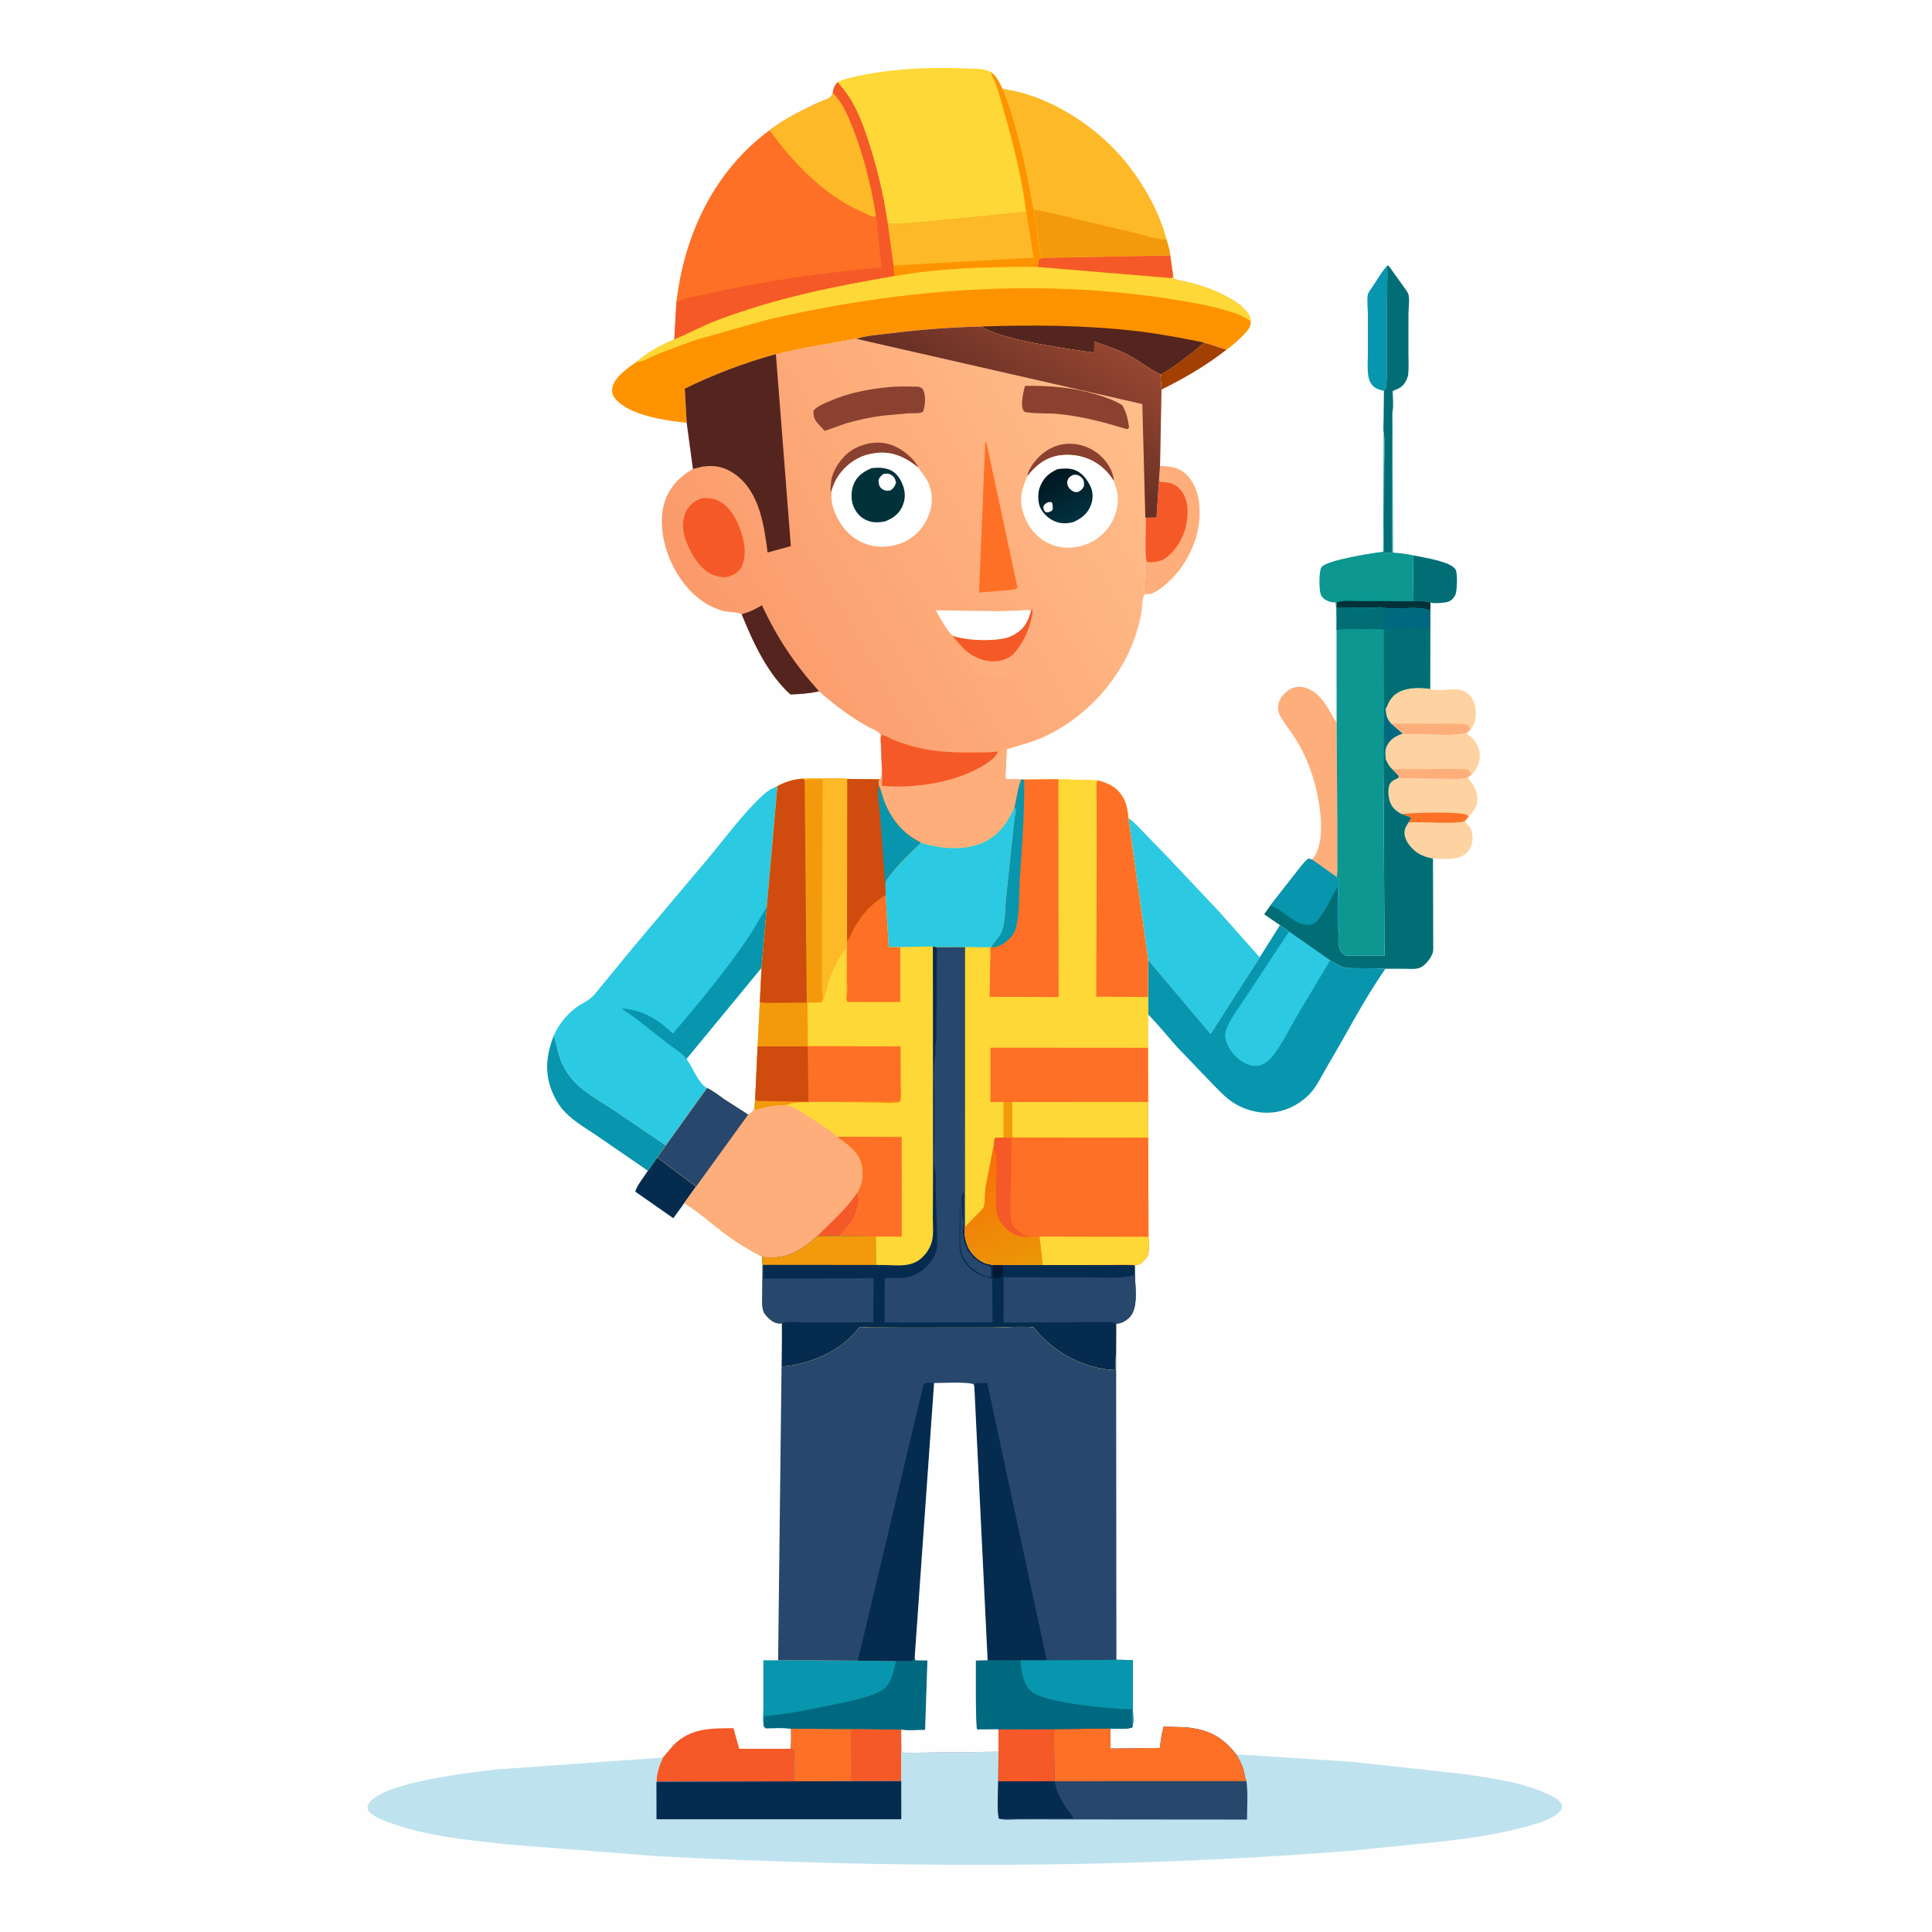 <svg version="1.1" xmlns="http://www.w3.org/2000/svg" style="display: block;" viewBox="0 0 2048 2048" width="1024" height="1024">
<defs>
	<linearGradient id="Gradient1" gradientUnits="userSpaceOnUse" x1="768.352" y1="691.964" x2="1211.96" y2="435.115">
		<stop class="stop0" offset="0" stop-opacity="1" stop-color="rgb(251,154,107)"/>
		<stop class="stop1" offset="1" stop-opacity="1" stop-color="rgb(255,190,138)"/>
	</linearGradient>
	<linearGradient id="Gradient2" gradientUnits="userSpaceOnUse" x1="1115.88" y1="501.099" x2="1140.8" y2="549.141">
		<stop class="stop0" offset="0" stop-opacity="1" stop-color="rgb(0,23,31)"/>
		<stop class="stop1" offset="1" stop-opacity="1" stop-color="rgb(1,48,63)"/>
	</linearGradient>
	<linearGradient id="Gradient3" gradientUnits="userSpaceOnUse" x1="1066.59" y1="457.228" x2="1141.89" y2="341.788">
		<stop class="stop0" offset="0" stop-opacity="1" stop-color="rgb(100,46,36)"/>
		<stop class="stop1" offset="1" stop-opacity="1" stop-color="rgb(150,70,49)"/>
	</linearGradient>
	<linearGradient id="Gradient4" gradientUnits="userSpaceOnUse" x1="1033.34" y1="1230.27" x2="1074.63" y2="1347.63">
		<stop class="stop0" offset="0" stop-opacity="1" stop-color="rgb(249,112,7)"/>
		<stop class="stop1" offset="1" stop-opacity="1" stop-color="rgb(234,151,7)"/>
	</linearGradient>
</defs>
<path transform="translate(0,0)" fill="rgb(254,254,254)" d="M -0 -0 L 2048 0 L 2048 2048 L -0 2048 L -0 -0 z"/>
<path transform="translate(0,0)" fill="rgb(163,63,1)" d="M 1276.35 363.057 L 1300.21 370.594 C 1278.54 387.613 1255.82 400.736 1231.21 412.975 L 1230.02 397.004 C 1237.36 393.709 1244.05 388.523 1250.51 383.778 C 1259.38 377.264 1268.32 370.607 1276.35 363.057 z"/>
<path transform="translate(0,0)" fill="rgb(1,110,117)" d="M 1498.24 588.728 C 1508.2 590.94 1538.54 595.068 1543.1 604 C 1545.17 608.044 1544.66 626.19 1542.82 630.334 C 1541.24 633.903 1538.15 637.077 1534.32 638.158 C 1531.37 638.99 1518.86 639.976 1516.32 638.744 C 1511.76 636.791 1502.86 637.552 1497.66 637.297 L 1498.24 588.728 z"/>
<path transform="translate(0,0)" fill="rgb(5,44,79)" d="M 696.785 1226.97 L 737.902 1257.81 L 725.308 1275.38 L 713.743 1291.35 L 673.54 1263.28 C 674.142 1258.05 683.708 1245.93 686.773 1241.06 L 696.785 1226.97 z"/>
<path transform="translate(0,0)" fill="rgb(8,150,174)" d="M 1470 282.024 C 1471.04 288.624 1470.51 295.665 1470.46 302.347 L 1470.32 333.726 L 1470.07 382.316 C 1470.01 392.322 1470.54 402.626 1468.78 412.5 L 1467.04 414.326 C 1463.88 413.538 1460.22 412.7 1457.5 410.835 C 1452.71 407.553 1450.78 402.062 1450.18 396.54 C 1449.42 389.488 1449.98 381.778 1449.98 374.641 L 1450.03 333.95 C 1450.05 327.459 1448.75 318.25 1449.97 312.111 C 1450.38 310.054 1453.48 306.172 1454.72 304.233 C 1459.57 296.708 1464.29 288.931 1470 282.024 z"/>
<path transform="translate(0,0)" fill="rgb(254,211,161)" d="M 1553.04 870.126 L 1553.55 871.189 C 1554.36 872.675 1555.16 873.532 1556.26 874.775 C 1560.02 879.06 1561.26 884.374 1560.88 890.015 C 1560.46 896.206 1558.22 901.099 1553.52 905.142 C 1544.88 912.558 1529.69 910.175 1519.01 910.144 C 1514.26 909.114 1509.35 907.92 1505.08 905.533 C 1498.34 901.767 1491.09 894.233 1489.29 886.5 C 1487.9 880.5 1489.83 876.807 1493.01 871.924 C 1505.3 870.485 1546.17 874.492 1553.04 870.126 z"/>
<path transform="translate(0,0)" fill="rgb(254,211,161)" d="M 1482.14 824.834 L 1533 825.64 C 1540.17 825.567 1549.23 826.326 1556.01 824.106 L 1556.53 825.083 C 1557.35 826.465 1558.19 827.381 1559.21 828.586 C 1563.99 834.211 1566.97 843.129 1565.91 850.5 C 1565.66 852.185 1564.99 853.661 1564.31 855.198 L 1563.86 856.245 C 1562.29 859.793 1560.01 862.915 1556.97 865.337 L 1553.04 870.126 C 1546.17 874.492 1505.3 870.485 1493.01 871.924 C 1494.22 870.109 1495.35 868.681 1495.75 866.5 L 1485.94 862.955 C 1481.15 860.503 1477.32 857.732 1474.72 852.878 C 1471.84 847.487 1470.78 838.287 1472.75 832.444 C 1474.2 828.158 1478.35 826.472 1482.14 824.834 z"/>
<path transform="translate(0,0)" fill="rgb(254,112,37)" d="M 1485.94 862.955 C 1495.43 861.397 1550.28 859.97 1555.51 864.114 L 1556.97 865.337 L 1553.04 870.126 C 1546.17 874.492 1505.3 870.485 1493.01 871.924 C 1494.22 870.109 1495.35 868.681 1495.75 866.5 L 1485.94 862.955 z"/>
<path transform="translate(0,0)" fill="rgb(254,211,161)" d="M 1515.98 730.197 L 1517.1 730.613 C 1531.7 734.599 1548.99 723.871 1559.82 739.5 C 1564.64 746.448 1565.52 756.444 1563.46 764.5 C 1562.48 768.312 1561.02 770.868 1558.44 773.806 L 1554.17 777.257 C 1539.62 780.372 1522.83 778.63 1507.96 778.415 C 1501.27 778.319 1493.21 779.032 1486.72 777.733 L 1474.49 767.081 C 1469.79 761.344 1469.06 758.002 1468.8 750.78 L 1469.41 750.633 C 1471.57 745.066 1474.14 739.744 1478.98 736.004 C 1488.69 728.501 1504.34 728.396 1515.98 730.197 z"/>
<path transform="translate(0,0)" fill="rgb(254,174,123)" d="M 1474.49 767.081 L 1525.59 767.144 C 1535.3 767.177 1546.18 766.549 1555.73 768.283 C 1557.29 769.961 1557.71 771.674 1558.44 773.806 L 1554.17 777.257 C 1539.62 780.372 1522.83 778.63 1507.96 778.415 C 1501.27 778.319 1493.21 779.032 1486.72 777.733 L 1474.49 767.081 z"/>
<path transform="translate(0,0)" fill="rgb(1,110,117)" d="M 1470 282.024 L 1471.85 281.549 L 1486.96 302.493 C 1488.63 304.951 1492.16 309.282 1493 312.087 C 1494.43 316.818 1493.03 327.492 1493.03 332.74 L 1493.01 375.01 C 1492.99 381.929 1493.51 389.41 1492.8 396.269 C 1492.25 401.643 1489 407.594 1484.5 410.662 C 1482.96 411.712 1481.2 412.416 1479.5 413.156 L 1476.28 414.548 C 1476.28 420.761 1477.49 429.762 1476.18 435.644 L 1476.06 436.809 C 1474.86 450.446 1475.65 464.693 1475.66 478.417 L 1475.73 554.979 L 1475.77 577.311 C 1475.77 580.086 1476.31 583.325 1475 585.807 L 1467.5 585.832 C 1465.98 577.831 1467.15 567.827 1467.17 559.629 L 1467.31 492.135 C 1467.33 481.39 1468.41 469.491 1466.82 458.88 C 1466.07 454.644 1466.68 449.081 1466.67 444.678 L 1467.04 414.326 L 1468.78 412.5 C 1470.54 402.626 1470.01 392.322 1470.07 382.316 L 1470.32 333.726 L 1470.46 302.347 C 1470.51 295.665 1471.04 288.624 1470 282.024 z"/>
<path transform="translate(0,0)" fill="rgb(254,211,161)" d="M 1486.72 777.733 C 1493.21 779.032 1501.27 778.319 1507.96 778.415 C 1522.83 778.63 1539.62 780.372 1554.17 777.257 C 1560.86 782.192 1566.81 787.848 1568.21 796.5 C 1569.32 803.357 1567.78 811.453 1563.56 817.09 L 1559.93 821.009 L 1556.01 824.106 C 1549.23 826.326 1540.17 825.567 1533 825.64 L 1482.14 824.834 L 1482.67 822.526 L 1475.87 815.378 C 1472.51 812.239 1470.91 809.039 1469.01 804.895 C 1468.24 799.953 1467.8 794.976 1470.17 790.367 C 1473.69 783.551 1479.62 779.795 1486.72 777.733 z"/>
<path transform="translate(0,0)" fill="rgb(254,174,123)" d="M 1475.87 815.378 L 1524.56 815.153 C 1535.1 815.166 1546.02 814.584 1556.5 815.873 C 1557.91 817.513 1558.9 819.116 1559.93 821.009 L 1556.01 824.106 C 1549.23 826.326 1540.17 825.567 1533 825.64 L 1482.14 824.834 L 1482.67 822.526 L 1475.87 815.378 z"/>
<path transform="translate(0,0)" fill="rgb(8,150,174)" d="M 587.134 1097.65 L 587.479 1098.78 C 591.199 1111.18 592.19 1121.63 598.977 1133.18 C 602.823 1139.73 607.203 1145.42 612.84 1150.5 C 623.905 1160.48 638.448 1168.57 650.892 1176.81 L 705.928 1214.12 L 696.785 1226.97 L 686.773 1241.06 L 635.457 1205.75 C 623.334 1197.33 609.565 1189.77 599.216 1179.16 C 593.298 1173.1 589.031 1165.99 585.699 1158.24 C 576.854 1137.67 579.059 1117.95 587.134 1097.65 z"/>
<path transform="translate(0,0)" fill="rgb(254,174,123)" d="M 1229.66 493.953 C 1241.24 494.339 1250.13 495.082 1258.61 504.031 C 1269.93 515.977 1272.3 532.773 1271.5 548.554 C 1270.18 574.183 1256.91 600.521 1237.86 617.577 C 1232.34 622.529 1226.65 627.091 1219.66 629.711 L 1214 629.124 C 1213.61 628.583 1213.09 628.113 1212.82 627.5 C 1212.05 625.719 1213.61 615.339 1213.68 612.5 L 1214.09 548.644 L 1214.97 548.745 L 1225.95 548.575 L 1228.55 509.309 L 1229.66 493.953 z"/>
<path transform="translate(0,0)" fill="rgb(245,89,39)" d="M 1228.55 509.309 C 1230 510.549 1229.94 510.934 1231.93 511.016 C 1238.67 511.296 1245.31 512.667 1250.16 517.829 C 1258.12 526.304 1259.44 536.809 1258.6 547.923 C 1257.35 564.482 1249.66 580.459 1236.5 590.905 C 1230.95 595.313 1222.89 596.431 1216 595.762 C 1212.98 591.407 1215.09 556.548 1214.97 548.745 L 1225.95 548.575 L 1228.55 509.309 z"/>
<path transform="translate(0,0)" fill="rgb(12,151,145)" d="M 1476.18 435.644 L 1476.64 585.787 C 1483.79 586.374 1491.26 587.051 1498.24 588.728 L 1497.66 637.297 C 1502.86 637.552 1511.76 636.791 1516.32 638.744 L 1516.13 647.227 C 1506.76 642.828 1488.75 645.125 1478.23 645.091 C 1475.53 645.082 1470.87 645.656 1468.5 644.553 C 1466.26 643.511 1463.12 643.82 1460.65 643.754 C 1456.9 644.746 1451.29 644.041 1447.34 644.039 L 1416.91 644.015 C 1417.19 648.799 1417.47 653.301 1416.83 658.079 C 1415.92 651.614 1416.91 644.975 1415.69 638.5 C 1412.38 638.767 1409.37 638.007 1406.39 636.582 C 1403.29 635.1 1400.88 632.554 1399.8 629.254 C 1398.27 624.548 1398.06 605.091 1400.75 601.302 C 1406.23 593.561 1455.62 586.142 1466.19 584.855 L 1466.82 458.88 C 1468.41 469.491 1467.33 481.39 1467.31 492.135 L 1467.17 559.629 C 1467.15 567.827 1465.98 577.831 1467.5 585.832 L 1475 585.807 C 1476.31 583.325 1475.77 580.086 1475.77 577.311 L 1475.73 554.979 L 1475.66 478.417 C 1475.65 464.693 1474.86 450.446 1476.06 436.809 L 1476.18 435.644 z"/>
<path transform="translate(0,0)" fill="rgb(1,50,58)" d="M 1497.66 637.297 C 1502.86 637.552 1511.76 636.791 1516.32 638.744 L 1516.13 647.227 C 1506.76 642.828 1488.75 645.125 1478.23 645.091 C 1475.53 645.082 1470.87 645.656 1468.5 644.553 C 1466.26 643.511 1463.12 643.82 1460.65 643.754 C 1456.9 644.746 1451.29 644.041 1447.34 644.039 L 1416.91 644.015 L 1417.5 638.186 C 1425.31 636.114 1435.41 637.253 1443.5 637.214 L 1497.66 637.297 z"/>
<path transform="translate(0,0)" fill="rgb(254,174,123)" d="M 1390.93 911.23 L 1391.75 910.239 C 1401.53 897.967 1401.23 875.072 1399.36 860.027 C 1395.89 832.163 1387.74 806.021 1372.64 782.146 C 1367.48 773.979 1360.6 766.121 1356.37 757.47 C 1354.6 753.843 1354.54 749.506 1355.35 745.594 C 1356.63 739.435 1362 734.053 1367.16 730.822 C 1371.51 728.093 1377.31 727.396 1382.26 728.629 C 1400.24 733.108 1407.65 751.286 1416.38 765.339 L 1416.87 766.117 L 1417.57 874.5 L 1417.56 908.683 C 1417.55 915.626 1418 922.99 1416.97 929.847 L 1390.93 911.23 z"/>
<path transform="translate(0,0)" fill="rgb(245,89,39)" d="M 702.733 1863.09 L 713.821 1849.92 C 732.32 1831.57 753.28 1832.13 777.563 1831.93 L 783.583 1853.78 L 837.842 1853.77 L 841.471 1853.75 C 843.633 1857.88 842.833 1861.82 842.764 1866.44 C 842.656 1873.63 842.033 1881.1 842.669 1888.27 L 695.849 1888.6 C 696.017 1879.37 698.787 1871.29 702.733 1863.09 z"/>
<path transform="translate(0,0)" fill="rgb(1,110,117)" d="M 1466.56 804.119 L 1469.01 804.895 C 1470.91 809.039 1472.51 812.239 1475.87 815.378 L 1482.67 822.526 L 1482.14 824.834 C 1478.35 826.472 1474.2 828.158 1472.75 832.444 C 1470.78 838.287 1471.84 847.487 1474.72 852.878 C 1477.32 857.732 1481.15 860.503 1485.94 862.955 L 1495.75 866.5 C 1495.35 868.681 1494.22 870.109 1493.01 871.924 C 1489.83 876.807 1487.9 880.5 1489.29 886.5 C 1491.09 894.233 1498.34 901.767 1505.08 905.533 C 1509.35 907.92 1514.26 909.114 1519.01 910.144 L 1519.29 1006.5 C 1519.31 1011.99 1514.39 1018.55 1510.57 1022.21 C 1504.11 1028.42 1497.67 1027 1489.3 1026.96 L 1468.65 1026.95 C 1458.07 1026.2 1447.35 1026.63 1436.73 1026.39 C 1432 1026.28 1426.58 1026.63 1422.2 1024.67 L 1421 1024.1 L 1409.97 1018.08 L 1366.36 987.598 C 1363.45 984.973 1360.01 982.886 1356.78 980.696 L 1340.05 969.173 L 1346.59 959.974 L 1372.42 926.874 C 1376.86 921.356 1381.44 914.584 1387 910.202 L 1390.93 911.23 L 1416.97 929.847 C 1417.46 930.396 1418.16 930.815 1418.45 931.494 C 1419.29 933.469 1418.87 939.259 1418.97 941.736 C 1419.53 956.685 1419.82 972.316 1419.08 987.254 L 1418.82 990.015 L 1418.77 991.643 C 1418.7 998.17 1418.46 1006.59 1423.73 1011.27 C 1426.7 1013.92 1432.32 1013.06 1436.14 1013.06 L 1467.69 1012.93 L 1466.44 805.287 L 1466.56 804.119 z"/>
<path transform="translate(0,0)" fill="rgb(8,150,174)" d="M 1346.59 959.974 L 1372.42 926.874 C 1376.86 921.356 1381.44 914.584 1387 910.202 L 1390.93 911.23 L 1416.97 929.847 C 1417.46 930.396 1418.16 930.815 1418.45 931.494 C 1419.29 933.469 1418.87 939.259 1418.97 941.736 C 1419.53 956.685 1419.82 972.316 1419.08 987.254 L 1418.82 990.015 C 1416.72 974.147 1418.25 956.068 1418.12 939.976 C 1411.76 949.724 1407.3 960.72 1400.68 970.326 C 1398.56 973.404 1396.18 977.191 1392.72 978.875 C 1376.88 986.586 1361.02 963.894 1346.59 959.974 z"/>
<path transform="translate(0,0)" fill="rgb(44,201,226)" d="M 1196.06 867.043 C 1202.07 871.142 1207.12 877.052 1212.24 882.209 L 1238.49 909.298 L 1293.09 967.2 L 1335.33 1014.85 L 1283.29 1096.01 L 1216.99 1017.4 L 1196.06 867.043 z"/>
<path transform="translate(0,0)" fill="rgb(253,185,39)" d="M 1062.51 94.109 C 1113.32 100.989 1165.84 135.733 1196.67 175.944 C 1214.49 199.199 1229.21 225.69 1236.67 254.128 C 1238.11 259.568 1239.98 265.153 1240.47 270.769 L 1114.03 273.215 L 1103.5 272.655 C 1101.85 266.424 1101.55 259.452 1100.59 253.053 L 1095.75 222.357 C 1090.18 192.875 1084.78 164.248 1076.56 135.344 C 1072.61 121.459 1068.52 107.27 1062.51 94.109 z"/>
<path transform="translate(0,0)" fill="rgb(243,154,12)" d="M 1095.75 222.357 C 1106.47 223.556 1116.94 226.661 1127.45 229.001 L 1198.84 245.878 C 1211.1 248.911 1224.05 253.32 1236.67 254.128 C 1238.11 259.568 1239.98 265.153 1240.47 270.769 L 1114.03 273.215 L 1103.5 272.655 C 1101.85 266.424 1101.55 259.452 1100.59 253.053 L 1095.75 222.357 z"/>
<path transform="translate(0,0)" fill="rgb(8,150,174)" d="M 949.703 1760.75 C 955.618 1760.76 962.801 1761.46 968.5 1759.95 L 969.622 1756.84 L 970.541 1759.94 L 983.118 1760.18 L 980.659 1833.76 C 972.766 1833.7 962.974 1834.81 955.32 1833.5 L 955.348 1847.48 L 955.354 1888.03 L 902.247 1888.13 L 842.669 1888.27 C 842.033 1881.1 842.656 1873.63 842.764 1866.44 C 842.833 1861.82 843.633 1857.88 841.471 1853.75 L 837.842 1853.77 C 839.082 1847.18 838.412 1839.3 838.504 1832.53 C 830.092 1831.19 820.125 1832.11 811.527 1832.01 L 809.741 1830.16 C 808.099 1824.72 809.208 1816.52 809.205 1810.65 L 809.223 1759.99 L 824.839 1759.94 L 909.328 1760.37 L 949.703 1760.75 z"/>
<path transform="translate(0,0)" fill="rgb(0,105,127)" d="M 949.703 1760.75 C 955.618 1760.76 962.801 1761.46 968.5 1759.95 L 969.622 1756.84 L 970.541 1759.94 L 983.118 1760.18 L 980.659 1833.76 C 972.766 1833.7 962.974 1834.81 955.32 1833.5 L 901.98 1833.05 L 838.504 1832.53 C 830.092 1831.19 820.125 1832.11 811.527 1832.01 L 809.741 1830.16 L 810.207 1819.02 C 832.101 1817.67 852.853 1813.13 874.272 1808.78 C 889.615 1805.67 905.096 1803.02 920 1798.16 C 924.901 1796.56 930.07 1794.67 934.5 1791.98 C 945.3 1785.41 947.107 1772.04 949.703 1760.75 z"/>
<path transform="translate(0,0)" fill="rgb(254,112,37)" d="M 838.504 1832.53 L 901.98 1833.05 L 955.32 1833.5 L 955.348 1847.48 L 955.354 1888.03 L 902.247 1888.13 L 842.669 1888.27 C 842.033 1881.1 842.656 1873.63 842.764 1866.44 C 842.833 1861.82 843.633 1857.88 841.471 1853.75 L 837.842 1853.77 C 839.082 1847.18 838.412 1839.3 838.504 1832.53 z"/>
<path transform="translate(0,0)" fill="rgb(245,89,39)" d="M 901.98 1833.05 L 955.32 1833.5 L 955.348 1847.48 L 955.354 1888.03 L 902.247 1888.13 L 901.98 1833.05 z"/>
<path transform="translate(0,0)" fill="rgb(12,151,145)" d="M 1416.91 644.015 L 1447.34 644.039 C 1451.29 644.041 1456.9 644.746 1460.65 643.754 C 1463.12 643.82 1466.26 643.511 1468.5 644.553 C 1470.87 645.656 1475.53 645.082 1478.23 645.091 C 1488.75 645.125 1506.76 642.828 1516.13 647.227 L 1516.11 666.432 L 1515.98 730.197 C 1504.34 728.396 1488.69 728.501 1478.98 736.004 C 1474.14 739.744 1471.57 745.066 1469.41 750.633 L 1468.8 750.78 C 1469.06 758.002 1469.79 761.344 1474.49 767.081 L 1486.72 777.733 C 1479.62 779.795 1473.69 783.551 1470.17 790.367 C 1467.8 794.976 1468.24 799.953 1469.01 804.895 L 1466.56 804.119 L 1466.44 805.287 L 1467.69 1012.93 L 1436.14 1013.06 C 1432.32 1013.06 1426.7 1013.92 1423.73 1011.27 C 1418.46 1006.59 1418.7 998.17 1418.77 991.643 L 1418.82 990.015 L 1419.08 987.254 C 1419.82 972.316 1419.53 956.685 1418.97 941.736 C 1418.87 939.259 1419.29 933.469 1418.45 931.494 C 1418.16 930.815 1417.46 930.396 1416.97 929.847 C 1418 922.99 1417.55 915.626 1417.56 908.683 L 1417.57 874.5 L 1416.87 766.117 L 1416.79 667.836 L 1416.83 658.079 C 1417.47 653.301 1417.19 648.799 1416.91 644.015 z"/>
<path transform="translate(0,0)" fill="rgb(0,105,127)" d="M 1467.23 759.732 L 1467.96 759.433 C 1467.96 756.432 1468.28 753.732 1468.8 750.78 C 1469.06 758.002 1469.79 761.344 1474.49 767.081 L 1486.72 777.733 C 1479.62 779.795 1473.69 783.551 1470.17 790.367 C 1467.8 794.976 1468.24 799.953 1469.01 804.895 L 1466.56 804.119 C 1467.47 798.646 1466.9 792.374 1466.91 786.791 L 1467.23 759.732 z"/>
<path transform="translate(0,0)" fill="rgb(1,110,117)" d="M 1416.91 644.015 L 1447.34 644.039 C 1451.29 644.041 1456.9 644.746 1460.65 643.754 C 1463.12 643.82 1466.26 643.511 1468.5 644.553 C 1470.87 645.656 1475.53 645.082 1478.23 645.091 C 1488.75 645.125 1506.76 642.828 1516.13 647.227 L 1516.11 666.432 L 1515.98 730.197 C 1504.34 728.396 1488.69 728.501 1478.98 736.004 C 1474.14 739.744 1471.57 745.066 1469.41 750.633 L 1468.8 750.78 C 1468.28 753.732 1467.96 756.432 1467.96 759.433 L 1467.23 759.732 L 1466.87 667.459 C 1461.12 666.218 1454 666.943 1448.08 666.944 C 1437.98 666.945 1426.72 665.989 1416.79 667.836 L 1416.83 658.079 C 1417.47 653.301 1417.19 648.799 1416.91 644.015 z"/>
<path transform="translate(0,0)" fill="rgb(0,105,127)" d="M 1460.65 643.754 C 1463.12 643.82 1466.26 643.511 1468.5 644.553 C 1470.87 645.656 1475.53 645.082 1478.23 645.091 C 1488.75 645.125 1506.76 642.828 1516.13 647.227 L 1516.11 666.432 L 1467.68 667.114 C 1466.92 660.22 1468.71 651.882 1466.73 645.316 L 1460.65 643.754 z"/>
<path transform="translate(0,0)" fill="rgb(8,150,174)" d="M 1356.78 980.696 C 1360.01 982.886 1363.45 984.973 1366.36 987.598 L 1409.97 1018.08 L 1421 1024.1 L 1422.2 1024.67 C 1426.58 1026.63 1432 1026.28 1436.73 1026.39 C 1447.35 1026.63 1458.07 1026.2 1468.65 1026.95 L 1467.92 1027.98 C 1445.4 1060.26 1427.31 1096.22 1407.1 1130 C 1401.33 1139.63 1396.08 1151.65 1388.29 1159.68 C 1378.83 1169.43 1366.56 1176.35 1353.12 1178.68 C 1336.11 1181.63 1317.91 1176.76 1304.11 1166.61 C 1296.06 1160.69 1288.94 1152.57 1281.91 1145.49 L 1247.77 1109.9 C 1237.55 1098.46 1227.84 1086.23 1217.07 1075.33 L 1216.95 1056.87 L 1216.99 1017.4 L 1283.29 1096.01 L 1335.33 1014.85 L 1356.78 980.696 z"/>
<path transform="translate(0,0)" fill="rgb(44,201,226)" d="M 1366.36 987.598 L 1409.97 1018.08 L 1374.73 1077.1 C 1366.94 1090.47 1359.57 1105.79 1350.2 1118.03 C 1346.82 1122.45 1342.18 1127.23 1336.77 1128.94 C 1330.66 1130.87 1324.43 1129.67 1318.93 1126.56 L 1318 1126.02 C 1311.02 1122.08 1303.78 1114.37 1300.96 1106.83 L 1300.5 1105.54 L 1298.81 1100.17 C 1296.6 1089.26 1312.91 1068.95 1318.73 1059.77 L 1366.36 987.598 z"/>
<path transform="translate(0,0)" fill="rgb(254,216,55)" d="M 887.907 87.105 C 892.056 85.073 896.011 83.697 900.5 82.607 C 940.464 72.909 983.386 70.79 1024.35 72.533 C 1032.23 72.868 1043.53 72.285 1050.35 76.408 C 1056.73 81.113 1059.08 87.214 1062.51 94.109 C 1068.52 107.27 1072.61 121.459 1076.56 135.344 C 1084.78 164.248 1090.18 192.875 1095.75 222.357 L 1100.59 253.053 C 1101.55 259.452 1101.85 266.424 1103.5 272.655 L 1114.03 273.215 C 1110.06 273.426 1105.94 273.427 1102.02 274.13 C 1100.5 276.853 1100.48 279.99 1100.16 283.036 C 1049.14 282.791 998.375 283.9 947.947 292.785 L 947.099 281.565 L 940.986 236.727 C 937.392 212.07 932.116 188.168 925.02 164.287 C 919.179 144.632 912.629 123.804 902.098 106.093 C 898.069 99.316 892.873 93.207 887.907 87.105 z"/>
<path transform="translate(0,0)" fill="rgb(253,185,39)" d="M 1050.35 76.408 C 1056.73 81.113 1059.08 87.214 1062.51 94.109 C 1068.52 107.27 1072.61 121.459 1076.56 135.344 C 1084.78 164.248 1090.18 192.875 1095.75 222.357 L 1100.59 253.053 C 1101.55 259.452 1101.85 266.424 1103.5 272.655 L 1114.03 273.215 C 1110.06 273.426 1105.94 273.427 1102.02 274.13 C 1100.5 276.853 1100.48 279.99 1100.16 283.036 C 1049.14 282.791 998.375 283.9 947.947 292.785 L 947.099 281.565 L 940.986 236.727 C 956.506 237.645 972.503 235.256 988 234.07 L 1087.8 224.206 C 1083.32 189.466 1074.67 154.162 1065.05 120.5 C 1061.47 107.986 1058.21 93.906 1052.59 82.189 C 1051.89 80.737 1051.26 79.383 1050.78 77.84 L 1050.35 76.408 z"/>
<path transform="translate(0,0)" fill="rgb(254,147,0)" d="M 1050.35 76.408 C 1056.73 81.113 1059.08 87.214 1062.51 94.109 C 1068.52 107.27 1072.61 121.459 1076.56 135.344 C 1084.78 164.248 1090.18 192.875 1095.75 222.357 L 1100.59 253.053 C 1101.55 259.452 1101.85 266.424 1103.5 272.655 L 1114.03 273.215 C 1110.06 273.426 1105.94 273.427 1102.02 274.13 C 1100.5 276.853 1100.48 279.99 1100.16 283.036 C 1049.14 282.791 998.375 283.9 947.947 292.785 L 947.099 281.565 L 1095.76 273.131 L 1087.8 224.206 C 1083.32 189.466 1074.67 154.162 1065.05 120.5 C 1061.47 107.986 1058.21 93.906 1052.59 82.189 C 1051.89 80.737 1051.26 79.383 1050.78 77.84 L 1050.35 76.408 z"/>
<path transform="translate(0,0)" fill="rgb(254,112,37)" d="M 887.907 87.105 C 892.873 93.207 898.069 99.316 902.098 106.093 C 912.629 123.804 919.179 144.632 925.02 164.287 C 932.116 188.168 937.392 212.07 940.986 236.727 L 947.099 281.565 L 947.947 292.785 C 884.389 303.491 822.372 316.254 761.796 338.981 C 745.658 345.036 730.647 353.405 714.773 359.807 L 717.038 320.257 L 718.049 312 C 727.95 243.457 759.142 179.863 815.731 138.064 C 830.563 126.564 848.153 117.993 865 109.834 C 869.64 107.587 875.703 106.053 879.908 103.231 C 881.56 102.122 882.036 100.272 882.886 98.506 C 883.104 93.856 884.839 90.496 887.907 87.105 z"/>
<path transform="translate(0,0)" fill="rgb(253,185,39)" d="M 815.731 138.064 C 830.563 126.564 848.153 117.993 865 109.834 C 869.64 107.587 875.703 106.053 879.908 103.231 C 881.56 102.122 882.036 100.272 882.886 98.506 C 892.91 108.402 898.757 121.93 903.848 134.871 C 915.445 164.349 923.616 196.959 928.576 228.233 L 927.754 229.71 L 926.034 229.74 C 922.186 229.338 915.735 225.506 912.004 223.83 C 872.823 206.238 840.664 172.419 815.731 138.064 z"/>
<path transform="translate(0,0)" fill="rgb(245,89,39)" d="M 887.907 87.105 C 892.873 93.207 898.069 99.316 902.098 106.093 C 912.629 123.804 919.179 144.632 925.02 164.287 C 932.116 188.168 937.392 212.07 940.986 236.727 L 947.099 281.565 L 947.947 292.785 C 884.389 303.491 822.372 316.254 761.796 338.981 C 745.658 345.036 730.647 353.405 714.773 359.807 L 717.038 320.257 C 725.808 315.564 737.885 314.174 747.651 311.921 C 809.187 297.729 871.614 289.049 934.529 283.694 L 928.576 228.233 C 923.616 196.959 915.445 164.349 903.848 134.871 C 898.757 121.93 892.91 108.402 882.886 98.506 C 883.104 93.856 884.839 90.496 887.907 87.105 z"/>
<path transform="translate(0,0)" fill="rgb(44,201,226)" d="M 824.154 833.322 L 812.913 961.634 L 807.289 1026.03 L 805.486 1062.21 L 803.111 1109.06 L 800.527 1165.21 L 799.507 1175.27 C 797.692 1178.69 796.589 1179.81 793.117 1181.5 L 768.157 1165.5 C 762.128 1161.29 756.261 1156.49 749.593 1153.36 L 705.928 1214.12 L 650.892 1176.81 C 638.448 1168.57 623.905 1160.48 612.84 1150.5 C 607.203 1145.42 602.823 1139.73 598.977 1133.18 C 592.19 1121.63 591.199 1111.18 587.479 1098.78 L 587.134 1097.65 L 587.722 1096.26 C 592.652 1085.04 603.15 1072.72 613.5 1066.13 C 619.724 1062.17 625.083 1060 630.114 1054.26 L 670.796 1004.69 L 750.022 910.748 C 768.999 887.93 787.228 862.706 809.037 842.596 C 813.83 838.177 818.111 835.66 824.154 833.322 z"/>
<path transform="translate(0,0)" fill="rgb(8,150,174)" d="M 727.758 1122.55 C 723.385 1116.6 714.398 1111.18 708.485 1106.7 L 675.038 1080.46 C 669.806 1076.43 664.017 1073.22 659.078 1068.83 C 681.873 1071.01 696.963 1079.95 713.261 1095.66 C 740.437 1063.93 767.594 1031.06 791.289 996.656 C 799.134 985.267 805.357 973.084 812.913 961.634 L 807.289 1026.03 L 727.758 1122.55 z"/>
<path transform="translate(0,0)" fill="rgb(254,254,254)" d="M 807.289 1026.03 L 805.486 1062.21 L 803.111 1109.06 L 800.527 1165.21 L 799.507 1175.27 C 797.692 1178.69 796.589 1179.81 793.117 1181.5 L 768.157 1165.5 C 762.128 1161.29 756.261 1156.49 749.593 1153.36 C 740.805 1149.27 733.809 1130.68 727.758 1122.55 L 807.289 1026.03 z"/>
<path transform="translate(0,0)" fill="rgb(254,147,0)" d="M 1114.03 273.215 L 1240.47 270.769 L 1243.56 292.225 L 1244.34 295.645 C 1251.14 297.698 1258.18 298.731 1265.03 300.601 C 1278.63 304.313 1291.43 309.326 1303.76 316.231 C 1311.28 320.445 1319.87 326.683 1324.2 334.289 C 1325.27 336.161 1325.48 338.05 1325.75 340.151 C 1326.02 345.729 1324.32 348.203 1320.67 352.325 C 1315.12 358.597 1307.08 365.823 1300.21 370.594 L 1276.35 363.057 C 1268.32 370.607 1259.38 377.264 1250.51 383.778 C 1244.05 388.523 1237.36 393.709 1230.02 397.004 C 1218.87 391.544 1208.84 383.605 1198.02 377.5 C 1186.34 370.908 1172.67 366.68 1160.05 362.24 L 1159.86 373.879 C 1133.87 370.214 1058.95 360.104 1040.5 346.097 C 1007.74 346.912 974.76 349.476 942.242 353.527 C 930.884 354.943 918.621 355.672 907.702 359.123 L 850.202 369.313 L 828.31 374.256 C 827.131 374.51 823.52 375.695 822.463 375.364 C 788.896 384.651 757.203 396.648 725.882 411.942 L 727.952 448.17 C 706.183 445.925 666.867 440.573 652.117 422.5 C 649.245 418.982 648.405 415.486 649.099 411.03 C 650.801 400.088 666.509 389.135 674.972 383.515 C 685.435 374.141 701.808 365.201 714.773 359.807 C 730.647 353.405 745.658 345.036 761.796 338.981 C 822.372 316.254 884.389 303.491 947.947 292.785 C 998.375 283.9 1049.14 282.791 1100.16 283.036 C 1100.48 279.99 1100.5 276.853 1102.02 274.13 C 1105.94 273.427 1110.06 273.426 1114.03 273.215 z"/>
<path transform="translate(0,0)" fill="rgb(84,37,30)" d="M 1040.5 346.097 C 1095.55 344.308 1150.24 344.623 1205.04 350.993 C 1229.11 353.791 1252.6 358.381 1276.35 363.057 C 1268.32 370.607 1259.38 377.264 1250.51 383.778 C 1244.05 388.523 1237.36 393.709 1230.02 397.004 C 1218.87 391.544 1208.84 383.605 1198.02 377.5 C 1186.34 370.908 1172.67 366.68 1160.05 362.24 L 1159.86 373.879 C 1133.87 370.214 1058.95 360.104 1040.5 346.097 z"/>
<path transform="translate(0,0)" fill="rgb(254,216,55)" d="M 1114.03 273.215 L 1240.47 270.769 L 1243.56 292.225 L 1244.34 295.645 C 1251.14 297.698 1258.18 298.731 1265.03 300.601 C 1278.63 304.313 1291.43 309.326 1303.76 316.231 C 1311.28 320.445 1319.87 326.683 1324.2 334.289 C 1325.27 336.161 1325.48 338.05 1325.75 340.151 C 1323.79 339.184 1321.97 338.233 1320.13 337.064 C 1313.74 333.005 1305.15 330.632 1297.87 328.547 C 1280.74 323.642 1263.23 320.559 1245.66 317.722 C 1101.52 294.452 953.71 306.101 812.068 339.293 L 736.923 360.5 L 697.193 375.215 C 690.973 377.757 681.674 384.002 674.972 383.515 C 685.435 374.141 701.808 365.201 714.773 359.807 C 730.647 353.405 745.658 345.036 761.796 338.981 C 822.372 316.254 884.389 303.491 947.947 292.785 C 998.375 283.9 1049.14 282.791 1100.16 283.036 C 1100.48 279.99 1100.5 276.853 1102.02 274.13 C 1105.94 273.427 1110.06 273.426 1114.03 273.215 z"/>
<path transform="translate(0,0)" fill="rgb(245,89,39)" d="M 1114.03 273.215 L 1240.47 270.769 L 1243.56 292.225 L 1242.5 294.815 L 1100.16 283.036 C 1100.48 279.99 1100.5 276.853 1102.02 274.13 C 1105.94 273.427 1110.06 273.426 1114.03 273.215 z"/>
<path transform="translate(0,0)" fill="rgb(191,226,239)" d="M 1177.05 1832.31 L 1177.15 1853.58 L 1229.51 1852.94 C 1230.5 1845.38 1231.35 1837.61 1233.54 1830.28 C 1244.99 1830.92 1256.89 1830.23 1268.12 1832.61 L 1270.07 1833.01 C 1287.51 1836.73 1299.62 1845.83 1310.42 1859.65 L 1432.45 1867.54 L 1552.5 1880.7 C 1583.32 1885.24 1618.53 1889.79 1646.32 1904.66 L 1647.62 1905.34 C 1650.83 1907.07 1652.9 1909.24 1655.26 1911.98 C 1655.95 1914.95 1655.81 1915.55 1654.95 1918.5 C 1651.42 1922.3 1648.72 1924.74 1644 1927.04 L 1642.51 1927.78 C 1632.01 1932.87 1620.32 1935.75 1609.04 1938.58 C 1583.27 1945.05 1556.92 1948.71 1530.57 1951.89 L 1430.5 1962.03 C 1185.98 1981.33 940.849 1980.2 696.03 1967.6 L 538 1955.13 C 497.445 1950.74 453.951 1946.67 415.258 1932.92 C 407.515 1930.16 394.209 1925.69 389.891 1918.5 C 389.473 1915.7 389.551 1913.53 391.231 1911.16 C 406.859 1889.07 500.329 1878.62 527.082 1875.63 L 702.733 1863.09 C 698.787 1871.29 696.017 1879.37 695.849 1888.6 L 842.669 1888.27 L 902.247 1888.13 L 955.354 1888.03 L 955.348 1847.48 C 955.566 1850.99 955.554 1854.71 956.5 1858.1 L 1058.45 1856.91 L 1058.36 1833.08 L 1117.24 1832.91 L 1177.05 1832.31 z"/>
<path transform="translate(0,0)" fill="rgb(5,44,79)" d="M 902.247 1888.13 L 955.354 1888.03 L 955.399 1928.49 L 695.909 1928.51 L 695.849 1888.6 L 842.669 1888.27 L 902.247 1888.13 z"/>
<path transform="translate(0,0)" fill="rgb(40,71,108)" d="M 1177.05 1832.31 L 1177.15 1853.58 L 1229.51 1852.94 C 1230.5 1845.38 1231.35 1837.61 1233.54 1830.28 C 1244.99 1830.92 1256.89 1830.23 1268.12 1832.61 L 1270.07 1833.01 C 1287.51 1836.73 1299.62 1845.83 1310.42 1859.65 C 1313.26 1864.55 1316.29 1869.52 1317.86 1875 C 1319.06 1879.18 1319.58 1884.15 1321.29 1888.08 C 1323.03 1901.17 1321.92 1915.58 1321.89 1928.83 L 1128.82 1928.66 L 1079.78 1928.61 C 1073.49 1928.6 1064.95 1929.78 1059.14 1927.87 C 1056.58 1923.43 1058.19 1895.23 1058.19 1888.26 L 1058.45 1856.91 L 1058.36 1833.08 L 1117.24 1832.91 L 1177.05 1832.31 z"/>
<path transform="translate(0,0)" fill="rgb(5,44,79)" d="M 1117.88 1888.13 C 1119.04 1893.6 1120.18 1898.23 1122.66 1903.29 C 1125.29 1908.67 1128.2 1913.55 1131.59 1918.5 C 1133.47 1921.23 1136.74 1924.5 1137.82 1927.55 L 1059.14 1927.87 C 1056.58 1923.43 1058.19 1895.23 1058.19 1888.26 L 1117.88 1888.13 z"/>
<path transform="translate(0,0)" fill="rgb(245,89,39)" d="M 1058.36 1833.08 L 1117.24 1832.91 L 1117.88 1888.13 L 1058.19 1888.26 L 1058.45 1856.91 L 1058.36 1833.08 z"/>
<path transform="translate(0,0)" fill="rgb(254,112,37)" d="M 1177.05 1832.31 L 1177.15 1853.58 L 1229.51 1852.94 C 1230.5 1845.38 1231.35 1837.61 1233.54 1830.28 C 1244.99 1830.92 1256.89 1830.23 1268.12 1832.61 L 1270.07 1833.01 C 1287.51 1836.73 1299.62 1845.83 1310.42 1859.65 C 1313.26 1864.55 1316.29 1869.52 1317.86 1875 C 1319.06 1879.18 1319.58 1884.15 1321.29 1888.08 L 1117.88 1888.13 L 1117.24 1832.91 L 1177.05 1832.31 z"/>
<path transform="translate(0,0)" fill="rgb(40,71,108)" d="M 828.875 1413.98 L 828.989 1415.09 L 829.023 1448.52 C 851.966 1447.11 880.799 1436.23 897.815 1420.87 C 901.582 1417.46 905.009 1413.74 908.453 1410.02 C 908.81 1409.63 910.84 1407.11 911.266 1406.97 C 913.297 1406.26 919.148 1407.04 921.481 1407.06 L 957.604 1407.28 L 1052.43 1407.2 C 1066.47 1407.14 1081.73 1405.71 1095.65 1406.95 C 1114.64 1431.3 1143.55 1447.99 1174.5 1451.81 L 1182.5 1452.35 C 1182.6 1446.61 1182.21 1440.18 1183.14 1434.55 L 1183.43 1759.49 L 1200.83 1759.72 L 1200.87 1811.33 C 1200.86 1816.92 1202.07 1826.14 1200.23 1831.12 C 1194.09 1833.53 1183.79 1832.29 1177.05 1832.31 L 1117.24 1832.91 L 1058.36 1833.08 L 1058.45 1856.91 L 956.5 1858.1 C 955.554 1854.71 955.566 1850.99 955.348 1847.48 L 955.32 1833.5 C 962.974 1834.81 972.766 1833.7 980.659 1833.76 L 983.118 1760.18 L 970.541 1759.94 L 969.622 1756.84 L 968.5 1759.95 C 962.801 1761.46 955.618 1760.76 949.703 1760.75 L 909.328 1760.37 L 824.839 1759.94 L 828.875 1413.98 z"/>
<path transform="translate(0,0)" fill="rgb(5,44,79)" d="M 909.328 1760.37 L 978.972 1467.5 C 981.576 1464.96 986.548 1466.05 990.167 1466.08 L 969.622 1756.84 L 968.5 1759.95 C 962.801 1761.46 955.618 1760.76 949.703 1760.75 L 909.328 1760.37 z"/>
<path transform="translate(0,0)" fill="rgb(5,44,79)" d="M 1032.84 1470.07 L 1033.69 1466.5 C 1037.96 1465.82 1042.24 1465.98 1046.55 1466 L 1109.6 1760.07 L 1081.71 1760.04 L 1046.91 1759.94 L 1032.84 1470.07 z"/>
<path transform="translate(0,0)" fill="rgb(0,105,127)" d="M 1183.43 1759.49 L 1200.83 1759.72 L 1200.87 1811.33 C 1200.86 1816.92 1202.07 1826.14 1200.23 1831.12 C 1194.09 1833.53 1183.79 1832.29 1177.05 1832.31 L 1117.24 1832.91 L 1058.36 1833.08 L 1035.82 1833.26 C 1033.91 1830.09 1034.57 1768.86 1034.47 1760.24 L 1046.91 1759.94 L 1081.71 1760.04 L 1109.6 1760.07 L 1183.43 1759.49 z"/>
<path transform="translate(0,0)" fill="rgb(8,150,174)" d="M 1183.43 1759.49 L 1200.83 1759.72 L 1200.87 1811.33 C 1200.86 1816.92 1202.07 1826.14 1200.23 1831.12 C 1199.48 1825 1200.03 1818.27 1200.04 1812.08 C 1179.5 1811.45 1107.75 1805.69 1093.45 1793.1 C 1084.31 1785.05 1082.48 1771.56 1081.71 1760.04 L 1109.6 1760.07 L 1183.43 1759.49 z"/>
<path transform="translate(0,0)" fill="rgb(254,254,254)" d="M 990.167 1466.08 C 997.873 1466.02 1027.29 1464.58 1032.08 1467.5 L 1032.84 1470.07 L 1046.91 1759.94 L 1034.47 1760.24 C 1034.57 1768.86 1033.91 1830.09 1035.82 1833.26 L 1058.36 1833.08 L 1058.45 1856.91 L 956.5 1858.1 C 955.554 1854.71 955.566 1850.99 955.348 1847.48 L 955.32 1833.5 C 962.974 1834.81 972.766 1833.7 980.659 1833.76 L 983.118 1760.18 L 970.541 1759.94 L 969.622 1756.84 L 990.167 1466.08 z"/>
<path transform="translate(0,0)" fill="url(#Gradient1)" d="M 907.702 359.123 C 918.621 355.672 930.884 354.943 942.242 353.527 C 974.76 349.476 1007.74 346.912 1040.5 346.097 C 1058.95 360.104 1133.87 370.214 1159.86 373.879 L 1160.05 362.24 C 1172.67 366.68 1186.34 370.908 1198.02 377.5 C 1208.84 383.605 1218.87 391.544 1230.02 397.004 L 1231.21 412.975 L 1229.66 493.953 L 1228.55 509.309 L 1225.95 548.575 L 1214.97 548.745 L 1214.09 548.644 L 1213.68 612.5 C 1213.61 615.339 1212.05 625.719 1212.82 627.5 C 1213.09 628.113 1213.61 628.583 1214 629.124 L 1219.66 629.711 L 1213.15 630.297 C 1210.45 634.612 1210.92 643.475 1210.03 648.654 C 1208.63 656.748 1206.64 664.852 1204.08 672.662 C 1188.82 719.252 1152.11 759.92 1107.58 780.651 C 1094.25 786.854 1081.08 789.872 1067.28 794.333 L 1066.08 816.571 C 1065.99 819.699 1065.46 823.117 1066.43 826.11 C 1071.62 826.145 1077.3 825.771 1082.43 826.365 C 1078.75 835.756 1077.93 846.097 1075.34 855.861 C 1067.3 873.626 1057.42 887.379 1038.61 894.572 C 1019.75 901.786 995.269 899.551 976.396 893.321 C 957.54 884.089 945.196 869.264 937.483 849.886 C 935.367 844.57 934.287 839.01 932.029 833.723 L 931.608 832.759 C 930.888 830.04 931.327 828.726 932.069 826.109 L 934.08 825 L 934.842 814.756 L 933.533 782.804 L 933.452 779.62 C 933.18 775.641 924.563 772.755 921.099 770.852 C 901.704 760.196 884.804 747.492 868.268 732.839 C 857.978 735.065 848.343 735.886 837.805 736.135 C 813.602 714.092 798.252 680.972 786.214 651.115 C 783.084 648.873 771.549 648.878 767.197 647.74 C 744.461 641.791 727.576 625.038 716.132 605.091 C 704.599 584.989 697.592 556.832 703.951 534.102 C 708.601 517.484 719.862 505.453 734.576 497.077 L 727.952 448.17 L 725.882 411.942 C 757.203 396.648 788.896 384.651 822.463 375.364 C 823.52 375.695 827.131 374.51 828.31 374.256 L 850.202 369.313 L 907.702 359.123 z"/>
<path transform="translate(0,0)" fill="rgb(254,174,123)" d="M 1026.45 691.781 C 1036.38 698.701 1047.35 702.565 1059.64 700.476 C 1065.23 699.526 1069.18 697.217 1073.82 693.986 C 1073.94 697.2 1074.1 700.327 1073.14 703.436 C 1071.36 709.178 1066.87 714.906 1061.24 717.3 C 1057 719.1 1045.4 718.059 1041.13 716.514 L 1040 716.078 C 1036.34 714.838 1033.82 712.676 1031.36 709.698 C 1027.29 704.777 1026.06 697.973 1026.45 691.781 z"/>
<path transform="translate(0,0)" fill="rgb(138,65,48)" d="M 1089.06 504.831 C 1090.14 495.963 1099.28 485.433 1106.09 480.146 C 1116.24 472.264 1128.04 469.046 1140.78 470.88 C 1154.03 472.787 1166.05 480.311 1173.74 491.221 C 1177.5 496.57 1180.44 503.391 1180.77 509.977 C 1176.8 503.657 1172.41 498.482 1166.5 493.888 C 1154.16 484.29 1138.72 480.662 1123.29 482.721 C 1108.96 484.632 1097.56 493.574 1089.06 504.831 z"/>
<path transform="translate(0,0)" fill="rgb(138,65,48)" d="M 881.276 520.695 L 880.837 521.068 L 880.316 520.5 C 880.572 515.454 880.582 510.046 882.068 505.188 C 885.775 493.061 895.35 480.856 906.718 475.049 C 918.241 469.162 931.947 467.244 944.357 471.427 C 955.678 475.243 968.4 485.142 973.751 495.919 C 960.51 485.12 946.841 478.375 929.277 480.077 L 925 480.788 L 923.379 481.063 C 909.369 483.582 896.591 492.741 888.679 504.421 C 885.213 509.538 883.117 514.825 881.276 520.695 z"/>
<path transform="translate(0,0)" fill="rgb(245,89,39)" d="M 1092.97 647.035 L 1094.73 646.563 C 1092.95 664.247 1085.54 680.604 1073.82 693.986 C 1069.18 697.217 1065.23 699.526 1059.64 700.476 C 1047.35 702.565 1036.38 698.701 1026.45 691.781 C 1020.14 686.703 1014.6 680.043 1009.51 673.778 C 1023.42 678.671 1045.19 679.518 1059.91 677.457 L 1061.5 677.211 C 1066.24 676.519 1070.27 675.285 1074.5 672.952 C 1086.01 666.606 1089.57 659.081 1092.97 647.035 z"/>
<path transform="translate(0,0)" fill="rgb(254,254,254)" d="M 1009.51 673.778 C 1002.16 665.696 997.229 656.373 991.923 646.901 L 1058.02 647.91 L 1080.57 647.137 C 1084.63 646.928 1088.96 646.286 1092.97 647.035 C 1089.57 659.081 1086.01 666.606 1074.5 672.952 C 1070.27 675.285 1066.24 676.519 1061.5 677.211 L 1059.91 677.457 C 1045.19 679.518 1023.42 678.671 1009.51 673.778 z"/>
<path transform="translate(0,0)" fill="rgb(84,37,30)" d="M 786.214 651.115 L 787.43 650.77 C 794.804 648.621 801.128 645.495 807.691 641.581 C 823.715 676.044 842.805 704.69 868.268 732.839 C 857.978 735.065 848.343 735.886 837.805 736.135 C 813.602 714.092 798.252 680.972 786.214 651.115 z"/>
<path transform="translate(0,0)" fill="rgb(138,65,48)" d="M 1086.55 408.98 C 1112.62 408.8 1136.38 410.44 1161.5 417.96 C 1171.65 420.998 1180.69 423.975 1189.72 429.582 C 1194 436.964 1195.93 445.084 1196.88 453.5 L 1194.5 454.949 C 1170.52 447.584 1147.02 441.375 1122.01 438.854 C 1111.06 437.75 1098.66 438.797 1088 436.957 C 1086.29 436.662 1085.63 436.442 1084.82 434.967 C 1081.55 429.077 1084.88 415.139 1086.55 408.98 z"/>
<path transform="translate(0,0)" fill="rgb(138,65,48)" d="M 941.644 410.408 C 949.84 409.61 958.373 409.612 966.614 409.819 C 968.911 409.876 972.867 409.575 975 410.344 C 977.35 411.191 978.142 412.184 979.083 414.401 C 981.421 419.915 980.719 430.89 978.5 436.344 C 975.445 438.785 967.16 437.884 963.243 438.114 L 935.336 440.646 C 922.109 442.403 909.279 445.142 896.485 448.926 L 874.099 456.741 L 866.268 448.145 C 862.873 443.738 861.888 440.494 862.5 435.019 C 866.721 430.47 872.886 428.087 878.49 425.61 C 898.916 416.58 919.555 412.656 941.644 410.408 z"/>
<path transform="translate(0,0)" fill="rgb(254,112,37)" d="M 1044.38 468.5 L 1045.66 469.283 L 1078.63 623 C 1076.19 625.322 1072.54 625.12 1069.24 625.575 L 1037.85 628.07 L 1044.38 468.5 z"/>
<path transform="translate(0,0)" fill="rgb(245,89,39)" d="M 743.98 528.122 C 751.845 527.629 757.316 528.193 764.154 532.291 C 776.436 539.651 783.932 556.651 787.372 569.859 C 789.244 577.048 790.134 585.581 788.54 592.919 L 788.283 594 C 787.646 596.865 786.928 600.095 785.144 602.5 C 780.674 608.523 775.438 610.802 768.234 612.015 C 763.691 611.611 759.485 611.025 755.257 609.213 C 741.895 603.489 732.316 586.795 727.323 573.714 C 723.552 563.835 722.572 552.825 726.922 543 C 730.504 534.909 736.004 531.235 743.98 528.122 z"/>
<path transform="translate(0,0)" fill="rgb(254,254,254)" d="M 1089.06 504.831 C 1097.56 493.574 1108.96 484.632 1123.29 482.721 C 1138.72 480.662 1154.16 484.29 1166.5 493.888 C 1172.41 498.482 1176.8 503.657 1180.77 509.977 C 1181.24 513.193 1182.84 515.893 1183.69 519 C 1186.29 528.524 1184.59 539.51 1180.96 548.5 C 1175.77 561.347 1164.71 571.943 1151.81 576.876 C 1138.72 581.88 1124.19 582.005 1111.5 575.936 C 1098.55 569.744 1089.88 558.67 1085.18 545.282 C 1080.09 530.777 1082.6 518.387 1089.06 504.831 z"/>
<path transform="translate(0,0)" fill="url(#Gradient2)" d="M 1121.2 497.248 C 1126.77 496.591 1133.03 496.12 1138.44 497.909 C 1146.8 500.678 1152.15 507.87 1155.92 515.5 C 1158.81 521.356 1158.85 528.902 1156.57 535.004 C 1153 544.57 1146.64 549.388 1137.63 553.52 C 1131.44 554.883 1126.16 555.367 1119.97 553.313 C 1112.7 550.902 1105.83 544.877 1102.61 537.86 C 1100.06 532.311 1099.98 522.682 1102.09 517 C 1105.87 506.823 1111.58 501.586 1121.2 497.248 z"/>
<path transform="translate(0,0)" fill="rgb(254,254,254)" d="M 1110.58 532.5 L 1114 532.036 L 1115.5 533.334 C 1115.77 535.582 1116.4 538.248 1115.66 540.431 C 1115.21 541.793 1112.77 542.408 1111.5 542.989 L 1108.51 543.124 C 1106.52 541.009 1106.47 540.379 1105.83 537.5 C 1107.04 534.318 1107.78 534.255 1110.58 532.5 z"/>
<path transform="translate(0,0)" fill="rgb(254,254,254)" d="M 1137.27 503.5 L 1139.11 503.204 C 1142.16 502.944 1145.22 504.631 1147.16 506.859 C 1149.45 509.497 1149.25 512.203 1149 515.5 C 1147.22 518.802 1146.14 519.877 1142.74 521.5 C 1141.55 521.679 1141.34 521.778 1140 521.623 C 1137.26 521.306 1134.08 518.798 1132.71 516.5 C 1131.18 513.946 1130.82 511.301 1131.93 508.5 C 1133 505.811 1134.91 504.865 1137.27 503.5 z"/>
<path transform="translate(0,0)" fill="rgb(254,254,254)" d="M 881.276 520.695 C 883.117 514.825 885.213 509.538 888.679 504.421 C 896.591 492.741 909.369 483.582 923.379 481.063 L 925 480.788 L 929.277 480.077 C 946.841 478.375 960.51 485.12 973.751 495.919 L 974.372 497.007 C 976.685 500.959 979.967 504.195 982.261 508.239 C 987.497 517.47 989.174 529.222 986.535 539.531 C 983.035 553.202 974.635 565.475 962.331 572.535 C 950.448 579.353 934.468 581.523 921.248 577.683 C 905.589 573.134 894.738 562.834 887.355 548.5 C 883.481 540.979 880.653 531.833 881.497 523.363 C 881.639 521.945 881.588 522.474 881.276 520.695 z"/>
<path transform="translate(0,0)" fill="rgb(1,50,58)" d="M 924.037 496.237 C 930.374 495.559 936.769 495.518 942.781 497.883 C 949.699 500.603 954.024 506.719 956.703 513.413 C 959.982 521.605 960 529.366 956.228 537.401 C 952.472 545.401 945.85 549.805 937.854 552.797 C 931.759 553.869 925.905 554.294 919.957 552.026 C 912.735 549.272 907.953 544.12 904.859 537.166 C 901.79 530.269 902.078 520.001 904.997 513.101 C 908.716 504.31 915.611 499.744 924.037 496.237 z"/>
<path transform="translate(0,0)" fill="rgb(254,254,254)" d="M 936.399 502.5 C 939.211 501.959 941.544 501.644 944.159 503.086 C 947.972 505.19 948.952 507.596 949.856 511.5 C 948.417 515.736 947.873 516.517 944.533 519.5 C 943.36 519.872 942.827 520.104 941.5 520.188 C 938.858 520.355 936.318 519.461 934.351 517.778 C 931.661 515.476 931.379 512.308 931.257 509 C 932.45 505.708 933.601 504.56 936.399 502.5 z"/>
<path transform="translate(0,0)" fill="rgb(254,174,123)" d="M 933.533 782.804 L 934.5 778.92 C 938.783 779.787 941.777 781.833 945.697 783.595 C 951.299 786.112 957.127 788.094 963 789.879 C 985.488 796.713 1007.33 797.893 1030.65 797.617 C 1039.97 797.507 1048.47 798.001 1057.79 796.608 C 1060.79 795.322 1064.08 794.921 1067.28 794.333 L 1066.08 816.571 C 1065.99 819.699 1065.46 823.117 1066.43 826.11 C 1071.62 826.145 1077.3 825.771 1082.43 826.365 C 1078.75 835.756 1077.93 846.097 1075.34 855.861 C 1067.3 873.626 1057.42 887.379 1038.61 894.572 C 1019.75 901.786 995.269 899.551 976.396 893.321 C 957.54 884.089 945.196 869.264 937.483 849.886 C 935.367 844.57 934.287 839.01 932.029 833.723 L 931.608 832.759 C 930.888 830.04 931.327 828.726 932.069 826.109 L 934.08 825 L 934.842 814.756 L 933.533 782.804 z"/>
<path transform="translate(0,0)" fill="rgb(245,89,39)" d="M 933.533 782.804 L 934.5 778.92 C 938.783 779.787 941.777 781.833 945.697 783.595 C 951.299 786.112 957.127 788.094 963 789.879 C 985.488 796.713 1007.33 797.893 1030.65 797.617 C 1039.97 797.507 1048.47 798.001 1057.79 796.608 C 1056.56 801.935 1049.34 807.147 1044.75 810.055 C 1014.28 829.344 970.472 836.193 934.819 832.909 C 934.928 826.964 935.721 820.632 934.842 814.756 L 933.533 782.804 z"/>
<path transform="translate(0,0)" fill="rgb(84,37,30)" d="M 727.952 448.17 L 725.882 411.942 C 757.203 396.648 788.896 384.651 822.463 375.364 L 838.329 578.893 L 813.691 585.663 C 810.018 556.995 805.175 522.401 780.517 503.71 C 769.493 495.353 758.389 492.576 744.724 494.646 L 734.576 497.077 L 727.952 448.17 z"/>
<path transform="translate(0,0)" fill="url(#Gradient3)" d="M 907.702 359.123 C 918.621 355.672 930.884 354.943 942.242 353.527 C 974.76 349.476 1007.74 346.912 1040.5 346.097 C 1058.95 360.104 1133.87 370.214 1159.86 373.879 L 1160.05 362.24 C 1172.67 366.68 1186.34 370.908 1198.02 377.5 C 1208.84 383.605 1218.87 391.544 1230.02 397.004 L 1231.21 412.975 L 1229.66 493.953 L 1228.55 509.309 L 1225.95 548.575 L 1214.97 548.745 L 1214.09 548.644 L 1210.92 428.348 L 907.702 359.123 z"/>
<path transform="translate(0,0)" fill="rgb(254,216,55)" d="M 850.36 825.483 C 860.586 824.899 870.806 825.158 881.041 825.282 C 886.606 825.349 892.701 824.948 898.176 825.688 L 932.069 826.109 C 931.327 828.726 930.888 830.04 931.608 832.759 L 932.029 833.723 C 934.287 839.01 935.367 844.57 937.483 849.886 C 945.196 869.264 957.54 884.089 976.396 893.321 C 995.269 899.551 1019.75 901.786 1038.61 894.572 C 1057.42 887.379 1067.3 873.626 1075.34 855.861 C 1077.93 846.097 1078.75 835.756 1082.43 826.365 L 1085.61 826.399 L 1121.91 826 L 1163 827.231 C 1173.85 829.627 1183.68 834.264 1189.74 844.18 C 1194.32 851.688 1195.3 858.515 1196.06 867.043 L 1216.99 1017.4 L 1216.95 1056.87 L 1217.07 1075.33 L 1216.94 1110.71 L 1217.09 1168.12 L 1217.17 1205.95 L 1217.47 1311.02 C 1217.48 1316.37 1218.58 1326.62 1216.57 1331.33 C 1215.78 1333.19 1212 1337.12 1210.55 1338.45 C 1208.44 1340.39 1205.79 1340.76 1203.08 1341.17 L 1203.12 1351.59 C 1203.27 1364.66 1206.94 1386.65 1197.29 1396.37 C 1193.81 1399.87 1188.99 1402.98 1183.85 1403.01 L 1183.28 1402.87 L 1183.14 1434.55 C 1182.21 1440.18 1182.6 1446.61 1182.5 1452.35 L 1174.5 1451.81 C 1143.55 1447.99 1114.64 1431.3 1095.65 1406.95 C 1081.73 1405.71 1066.47 1407.14 1052.43 1407.2 L 957.604 1407.28 L 921.481 1407.06 C 919.148 1407.04 913.297 1406.26 911.266 1406.97 C 910.84 1407.11 908.81 1409.63 908.453 1410.02 C 905.009 1413.74 901.582 1417.46 897.815 1420.87 C 880.799 1436.23 851.966 1447.11 829.023 1448.52 L 828.989 1415.09 L 828.875 1413.98 L 828.843 1402.59 C 827.848 1402.77 827.605 1402.85 826.478 1402.86 C 821.128 1402.94 816.898 1399.5 813.336 1395.82 C 811.507 1393.93 809.987 1392.04 809.173 1389.5 C 807.479 1384.22 808.136 1377.58 808.153 1372.05 L 808.395 1340.91 L 807.913 1332.3 C 793.777 1324.96 779.397 1316.22 766.716 1306.56 C 752.995 1296.11 740.091 1284.33 725.308 1275.38 L 737.902 1257.81 L 696.785 1226.97 L 705.928 1214.12 L 749.593 1153.36 C 756.261 1156.49 762.128 1161.29 768.157 1165.5 L 793.117 1181.5 C 796.589 1179.81 797.692 1178.69 799.507 1175.27 L 800.527 1165.21 L 803.111 1109.06 L 805.486 1062.21 L 807.289 1026.03 L 812.913 961.634 L 824.154 833.322 C 833.025 828.668 840.365 826.339 850.36 825.483 z"/>
<path transform="translate(0,0)" fill="rgb(243,154,12)" d="M 799.507 1175.27 L 800.527 1165.21 L 802 1166.96 L 856.918 1167.99 L 953.908 1167.96 C 946.646 1170.29 936.084 1168.81 928.345 1168.8 C 914.995 1168.77 842.29 1166.66 836.794 1170.13 C 834.231 1171.75 828.823 1171.52 825.757 1171.77 C 816.929 1172.51 808.976 1174.12 800.539 1176.92 L 799.507 1175.27 z"/>
<path transform="translate(0,0)" fill="rgb(254,112,37)" d="M 938.842 948.831 L 942.161 1003.76 L 954.331 1003.88 L 954.285 1062.18 L 898.5 1062.12 C 896.962 1060.39 897.334 1060.07 897.188 1057.86 C 898.577 1051.94 897.809 1044.26 897.84 1038.13 L 897.895 998.077 C 900.954 994.704 902.766 989.087 904.962 985 C 913.23 969.617 924.029 958.072 938.842 948.831 z"/>
<path transform="translate(0,0)" fill="rgb(254,112,37)" d="M 887.112 1204.95 L 955.848 1205.2 L 955.896 1310.91 L 928.269 1310.75 L 889.777 1310.17 C 898.198 1301.83 905.335 1293.88 908.655 1282.21 C 910.038 1277.35 911.158 1268.82 908.716 1264.23 C 914.243 1254.88 915.205 1247.1 913.628 1236.41 C 911.451 1221.65 898.054 1213.08 887.112 1204.95 z"/>
<path transform="translate(0,0)" fill="rgb(254,112,37)" d="M 856.706 1108.95 L 954.673 1109.25 L 954.763 1150.5 C 954.766 1155.21 955.779 1163.66 953.908 1167.96 L 856.918 1167.99 L 802 1166.96 L 800.527 1165.21 L 803.111 1109.06 L 856.213 1109.1 L 856.706 1108.95 z"/>
<path transform="translate(0,0)" fill="rgb(207,75,14)" d="M 803.111 1109.06 L 856.213 1109.1 L 856.918 1167.99 L 802 1166.96 L 800.527 1165.21 L 803.111 1109.06 z"/>
<path transform="translate(0,0)" fill="rgb(254,174,123)" d="M 749.593 1153.36 C 756.261 1156.49 762.128 1161.29 768.157 1165.5 L 793.117 1181.5 C 796.589 1179.81 797.692 1178.69 799.507 1175.27 L 800.539 1176.92 C 808.976 1174.12 816.929 1172.51 825.757 1171.77 C 833.297 1171.57 837.67 1171.59 844.313 1175.5 L 845.934 1176.43 L 873.553 1194.27 C 878.301 1197.51 883.547 1200.37 887.112 1204.95 C 898.054 1213.08 911.451 1221.65 913.628 1236.41 C 915.205 1247.1 914.243 1254.88 908.716 1264.23 C 911.158 1268.82 910.038 1277.35 908.655 1282.21 C 905.335 1293.88 898.198 1301.83 889.777 1310.17 L 866.118 1310.57 C 850.96 1324.21 836.421 1333.92 815.27 1332.89 C 813.211 1332.79 809.789 1332.95 807.913 1332.3 C 793.777 1324.96 779.397 1316.22 766.716 1306.56 C 752.995 1296.11 740.091 1284.33 725.308 1275.38 L 737.902 1257.81 L 696.785 1226.97 L 705.928 1214.12 L 749.593 1153.36 z"/>
<path transform="translate(0,0)" fill="rgb(245,89,39)" d="M 908.716 1264.23 C 911.158 1268.82 910.038 1277.35 908.655 1282.21 C 905.335 1293.88 898.198 1301.83 889.777 1310.17 L 866.118 1310.57 C 880.727 1295.75 897.409 1281.77 908.716 1264.23 z"/>
<path transform="translate(0,0)" fill="rgb(40,71,108)" d="M 749.593 1153.36 C 756.261 1156.49 762.128 1161.29 768.157 1165.5 L 793.117 1181.5 L 737.902 1257.81 L 696.785 1226.97 L 705.928 1214.12 L 749.593 1153.36 z"/>
<path transform="translate(0,0)" fill="rgb(243,154,12)" d="M 850.36 825.483 C 860.586 824.899 870.806 825.158 881.041 825.282 C 886.606 825.349 892.701 824.948 898.176 825.688 L 932.069 826.109 C 931.327 828.726 930.888 830.04 931.608 832.759 L 932.029 833.723 C 934.287 839.01 935.367 844.57 937.483 849.886 C 945.196 869.264 957.54 884.089 976.396 893.321 C 965.135 904.508 952.265 916.137 943.002 929 C 942.147 930.187 939.163 933.692 938.912 935 C 938.471 937.292 938.82 940.638 938.781 943.027 L 938.842 948.831 C 924.029 958.072 913.23 969.617 904.962 985 C 902.766 989.087 900.954 994.704 897.895 998.077 L 897.84 1038.13 C 897.809 1044.26 898.577 1051.94 897.188 1057.86 L 897.114 1056.69 C 896.647 1048.51 898.554 1007.38 896.726 1004.04 C 888.909 1015.55 882.308 1027.7 878.064 1041 C 876.233 1046.74 874.945 1054.82 872.15 1060 L 870.543 1062.52 L 855.933 1062.89 L 856.239 1092.96 C 856.293 1098.09 855.811 1103.92 856.706 1108.95 L 856.213 1109.1 L 803.111 1109.06 L 805.486 1062.21 L 807.289 1026.03 L 812.913 961.634 L 824.154 833.322 C 833.025 828.668 840.365 826.339 850.36 825.483 z"/>
<path transform="translate(0,0)" fill="rgb(253,185,39)" d="M 850.36 825.483 C 860.586 824.899 870.806 825.158 881.041 825.282 C 886.606 825.349 892.701 824.948 898.176 825.688 L 897.895 998.077 L 897.84 1038.13 C 897.809 1044.26 898.577 1051.94 897.188 1057.86 L 897.114 1056.69 C 896.647 1048.51 898.554 1007.38 896.726 1004.04 C 888.909 1015.55 882.308 1027.7 878.064 1041 C 876.233 1046.74 874.945 1054.82 872.15 1060 L 872.183 1057.5 C 870.852 1048.1 871.249 1038.55 871.258 1029 L 871.305 987.076 L 871.947 826.132 L 852.952 826.543 L 850.36 825.483 z"/>
<path transform="translate(0,0)" fill="rgb(207,75,14)" d="M 898.176 825.688 L 932.069 826.109 C 931.327 828.726 930.888 830.04 931.608 832.759 L 932.029 833.723 C 934.287 839.01 935.367 844.57 937.483 849.886 C 945.196 869.264 957.54 884.089 976.396 893.321 C 965.135 904.508 952.265 916.137 943.002 929 C 942.147 930.187 939.163 933.692 938.912 935 C 938.471 937.292 938.82 940.638 938.781 943.027 L 938.842 948.831 C 924.029 958.072 913.23 969.617 904.962 985 C 902.766 989.087 900.954 994.704 897.895 998.077 L 898.176 825.688 z"/>
<path transform="translate(0,0)" fill="rgb(8,150,174)" d="M 931.608 832.759 L 932.029 833.723 C 934.287 839.01 935.367 844.57 937.483 849.886 C 945.196 869.264 957.54 884.089 976.396 893.321 C 965.135 904.508 952.265 916.137 943.002 929 C 942.147 930.187 939.163 933.692 938.912 935 C 938.471 937.292 938.82 940.638 938.781 943.027 L 932.868 863.14 C 932.246 853.867 929.506 841.698 931.608 832.759 z"/>
<path transform="translate(0,0)" fill="rgb(207,75,14)" d="M 824.154 833.322 C 833.025 828.668 840.365 826.339 850.36 825.483 L 852.952 826.543 L 855.16 1062.82 L 823.852 1062.99 C 817.926 1063 811.233 1063.66 805.486 1062.21 L 807.289 1026.03 L 812.913 961.634 L 824.154 833.322 z"/>
<path transform="translate(0,0)" fill="rgb(5,44,79)" d="M 988.877 1003.28 L 993.156 1003.91 L 1023.02 1003.83 L 1022.96 1300.71 L 1022.79 1309.53 C 1024.06 1319.7 1028.19 1327.93 1036.35 1334.4 C 1041.3 1338.33 1046.46 1340.17 1052.7 1340.72 L 1063.13 1340.88 L 1105.3 1341.01 L 1171.18 1340.92 C 1181.47 1340.91 1192.95 1339.91 1203.08 1341.17 L 1203.12 1351.59 C 1203.27 1364.66 1206.94 1386.65 1197.29 1396.37 C 1193.81 1399.87 1188.99 1402.98 1183.85 1403.01 L 1183.28 1402.87 L 1183.14 1434.55 C 1182.21 1440.18 1182.6 1446.61 1182.5 1452.35 L 1174.5 1451.81 C 1143.55 1447.99 1114.64 1431.3 1095.65 1406.95 C 1081.73 1405.71 1066.47 1407.14 1052.43 1407.2 L 957.604 1407.28 L 921.481 1407.06 C 919.148 1407.04 913.297 1406.26 911.266 1406.97 C 910.84 1407.11 908.81 1409.63 908.453 1410.02 C 905.009 1413.74 901.582 1417.46 897.815 1420.87 C 880.799 1436.23 851.966 1447.11 829.023 1448.52 L 828.989 1415.09 L 828.875 1413.98 L 828.843 1402.59 C 827.848 1402.77 827.605 1402.85 826.478 1402.86 C 821.128 1402.94 816.898 1399.5 813.336 1395.82 C 811.507 1393.93 809.987 1392.04 809.173 1389.5 C 807.479 1384.22 808.136 1377.58 808.153 1372.05 L 808.395 1340.91 L 807.913 1332.3 C 809.789 1332.95 813.211 1332.79 815.27 1332.89 C 836.421 1333.92 850.96 1324.21 866.118 1310.57 L 889.777 1310.17 L 928.269 1310.75 L 928.4 1340.93 L 938.293 1340.99 C 952.232 1341.35 966.464 1343.44 977.435 1333.07 C 982.409 1328.36 986.096 1322.6 987.859 1315.96 C 989.877 1308.36 988.806 1298.57 988.828 1290.71 L 989.076 1243.16 L 988.877 1003.28 z"/>
<path transform="translate(0,0)" fill="rgb(0,26,53)" d="M 1052.7 1340.72 L 1063.13 1340.88 C 1063.03 1344.57 1063.95 1351.81 1061.5 1354.37 C 1058.65 1354.6 1055.15 1355.38 1052.5 1354.12 L 1052.7 1340.72 z"/>
<path transform="translate(0,0)" fill="rgb(243,154,12)" d="M 889.777 1310.17 L 928.269 1310.75 L 928.4 1340.93 L 809.309 1340.83 L 808.395 1340.91 L 807.913 1332.3 C 809.789 1332.95 813.211 1332.79 815.27 1332.89 C 836.421 1333.92 850.96 1324.21 866.118 1310.57 L 889.777 1310.17 z"/>
<path transform="translate(0,0)" fill="rgb(40,71,108)" d="M 808.395 1340.91 L 809.309 1340.83 L 809.337 1355.4 L 926.038 1354.89 L 925.651 1401.7 L 855.342 1401.91 C 848.008 1401.93 835.635 1400.35 828.843 1402.59 C 827.848 1402.77 827.605 1402.85 826.478 1402.86 C 821.128 1402.94 816.898 1399.5 813.336 1395.82 C 811.507 1393.93 809.987 1392.04 809.173 1389.5 C 807.479 1384.22 808.136 1377.58 808.153 1372.05 L 808.395 1340.91 z"/>
<path transform="translate(0,0)" fill="rgb(40,71,108)" d="M 1183.28 1402.87 C 1177.68 1400.22 1164.36 1401.61 1157.87 1401.53 L 1063.85 1401.9 L 1063.9 1353.91 L 1148.23 1353.98 C 1165.02 1353.96 1185.95 1356.17 1202.15 1351.87 L 1203.12 1351.59 C 1203.27 1364.66 1206.94 1386.65 1197.29 1396.37 C 1193.81 1399.87 1188.99 1402.98 1183.85 1403.01 L 1183.28 1402.87 z"/>
<path transform="translate(0,0)" fill="rgb(40,71,108)" d="M 993.156 1003.91 L 1023.02 1003.83 L 1022.96 1300.71 L 1022.79 1309.53 L 1022.64 1308.57 C 1020.99 1297.31 1021.77 1284.98 1021.65 1273.58 C 1021.63 1271.5 1022.14 1264.84 1021.2 1263.5 C 1018.51 1268.75 1019.17 1275.27 1019.75 1281 C 1020.12 1284.59 1019.54 1287.41 1020.51 1291 C 1022.26 1297.44 1019.23 1305.09 1021.55 1312.03 C 1022.09 1313.65 1022.04 1314.36 1021.75 1316 L 1023 1317.5 L 1022.75 1319 L 1023.32 1319.84 C 1024.33 1321.47 1025 1322.82 1025.01 1324.75 L 1025.58 1325.39 L 1031 1332 L 1032.05 1333.62 L 1032.97 1334 C 1035.88 1335.5 1037.13 1337.76 1040.51 1339.25 L 1041.63 1339.79 C 1043.11 1340.48 1042.02 1339.96 1044.05 1340.57 C 1046.15 1341.2 1048.12 1342.01 1050.06 1343.05 C 1050.91 1346.49 1050.54 1350.45 1050.5 1354 L 1045.97 1352.75 C 1040.85 1351.47 1036.38 1348.97 1032.25 1345.75 L 1031.06 1344.84 L 1030 1344 L 1028.6 1342.93 C 1027.02 1341.65 1026.63 1340.59 1025.45 1339.05 C 1021.07 1333.28 1019.76 1331.39 1018.45 1324.05 L 1018.19 1322.88 C 1017.35 1318.13 1017.95 1312.28 1017.94 1307.42 L 1017.9 1278.12 L 1017.45 1278 L 1017.09 1309.81 C 1017.04 1316.81 1016.29 1324.42 1018.98 1331 L 1019.36 1332.01 C 1022.47 1339.93 1031 1348.24 1038.89 1351.49 L 1051.85 1355.71 L 1052.08 1401.77 L 937.702 1401.89 L 937.878 1354.81 L 955.891 1354.66 C 968.275 1353.88 977.061 1348.76 985.074 1339.42 C 988.099 1335.9 991.146 1331.17 992.344 1326.66 C 994.126 1319.94 993.206 1311.65 993.152 1304.7 L 991.706 1255.7 C 991.674 1251.04 992.294 1245.23 991.224 1240.75 C 988.89 1230.98 990.551 1217.24 990.552 1207.01 L 990.55 1158.39 C 990.478 1152.91 989.652 1147.48 989.758 1141.86 C 989.901 1134.34 990.091 1124.83 991.5 1117.51 C 992.167 1114.05 990.947 1109.92 991.7 1106.5 C 992.015 1105.07 992.521 1104.76 992.563 1103.12 L 993.156 1003.91 z"/>
<path transform="translate(0,0)" fill="rgb(254,216,55)" d="M 1121.91 826 L 1163 827.231 C 1173.85 829.627 1183.68 834.264 1189.74 844.18 C 1194.32 851.688 1195.3 858.515 1196.06 867.043 L 1216.99 1017.4 L 1216.95 1056.87 L 1217.07 1075.33 L 1216.94 1110.71 L 1217.09 1168.12 L 1217.17 1205.95 L 1217.47 1311.02 C 1217.48 1316.37 1218.58 1326.62 1216.57 1331.33 C 1215.78 1333.19 1212 1337.12 1210.55 1338.45 C 1208.44 1340.39 1205.79 1340.76 1203.08 1341.17 C 1192.95 1339.91 1181.47 1340.91 1171.18 1340.92 L 1105.3 1341.01 L 1063.13 1340.88 L 1052.7 1340.72 C 1046.46 1340.17 1041.3 1338.33 1036.35 1334.4 C 1028.19 1327.93 1024.06 1319.7 1022.79 1309.53 L 1022.96 1300.71 L 1023.02 1003.83 L 993.156 1003.91 L 988.877 1003.28 L 954.331 1003.88 L 942.161 1003.76 L 938.842 948.831 L 938.781 943.027 C 938.82 940.638 938.471 937.292 938.912 935 C 939.163 933.692 942.147 930.187 943.002 929 C 952.265 916.137 965.135 904.508 976.396 893.321 C 995.269 899.551 1019.75 901.786 1038.61 894.572 C 1057.42 887.379 1067.3 873.626 1075.34 855.861 C 1077.93 846.097 1078.75 835.756 1082.43 826.365 L 1085.61 826.399 L 1121.91 826 z"/>
<path transform="translate(0,0)" fill="rgb(254,112,37)" d="M 1163 827.231 C 1173.85 829.627 1183.68 834.264 1189.74 844.18 C 1194.32 851.688 1195.3 858.515 1196.06 867.043 L 1216.99 1017.4 L 1216.95 1056.87 L 1162.05 1056.55 L 1162.56 890.357 L 1162.45 850.105 C 1162.42 842.722 1161.65 834.481 1163 827.231 z"/>
<path transform="translate(0,0)" fill="rgb(254,112,37)" d="M 1063.85 1168.15 L 1049.88 1168.09 L 1049.88 1110.59 L 1216.94 1110.71 L 1217.09 1168.12 L 1073.08 1168.18 L 1063.85 1168.15 z"/>
<path transform="translate(0,0)" fill="rgb(254,112,37)" d="M 1085.61 826.399 L 1121.91 826 L 1122.21 1056.92 L 1049.04 1056.71 L 1049.91 1004.17 L 1050.7 1004.06 C 1053.53 998.372 1058.93 994.301 1061.52 988.221 C 1065.86 977.991 1065.51 960.708 1066.66 949.402 L 1073.63 883.83 L 1075.63 866.236 C 1075.85 864.613 1077.02 860.451 1076.71 859 C 1076.47 857.883 1075.79 856.907 1075.34 855.861 C 1077.93 846.097 1078.75 835.756 1082.43 826.365 L 1085.61 826.399 z"/>
<path transform="translate(0,0)" fill="rgb(8,150,174)" d="M 1085.61 826.399 C 1086.34 861.751 1083.08 898.068 1081.01 933.41 C 1080.13 948.432 1080.86 965.965 1077.71 980.547 C 1076.53 986.01 1074.71 990.157 1070.8 994.251 C 1066.4 998.854 1059.17 1004.18 1052.51 1004.13 L 1050.7 1004.06 C 1053.53 998.372 1058.93 994.301 1061.52 988.221 C 1065.86 977.991 1065.51 960.708 1066.66 949.402 L 1073.63 883.83 L 1075.63 866.236 C 1075.85 864.613 1077.02 860.451 1076.71 859 C 1076.47 857.883 1075.79 856.907 1075.34 855.861 C 1077.93 846.097 1078.75 835.756 1082.43 826.365 L 1085.61 826.399 z"/>
<path transform="translate(0,0)" fill="rgb(44,201,226)" d="M 1075.34 855.861 C 1075.79 856.907 1076.47 857.883 1076.71 859 C 1077.02 860.451 1075.85 864.613 1075.63 866.236 L 1073.63 883.83 L 1066.66 949.402 C 1065.51 960.708 1065.86 977.991 1061.52 988.221 C 1058.93 994.301 1053.53 998.372 1050.7 1004.06 L 1049.91 1004.17 L 1023.02 1003.83 L 993.156 1003.91 L 988.877 1003.28 L 954.331 1003.88 L 942.161 1003.76 L 938.842 948.831 L 938.781 943.027 C 938.82 940.638 938.471 937.292 938.912 935 C 939.163 933.692 942.147 930.187 943.002 929 C 952.265 916.137 965.135 904.508 976.396 893.321 C 995.269 899.551 1019.75 901.786 1038.61 894.572 C 1057.42 887.379 1067.3 873.626 1075.34 855.861 z"/>
<path transform="translate(0,0)" fill="rgb(254,112,37)" d="M 1073.08 1168.18 L 1217.09 1168.12 L 1217.17 1205.95 L 1217.47 1311.02 C 1217.48 1316.37 1218.58 1326.62 1216.57 1331.33 C 1215.78 1333.19 1212 1337.12 1210.55 1338.45 C 1208.44 1340.39 1205.79 1340.76 1203.08 1341.17 C 1192.95 1339.91 1181.47 1340.91 1171.18 1340.92 L 1105.3 1341.01 L 1063.13 1340.88 L 1052.7 1340.72 C 1046.46 1340.17 1041.3 1338.33 1036.35 1334.4 C 1028.19 1327.93 1024.06 1319.7 1022.79 1309.53 L 1022.96 1300.71 L 1038.79 1284.47 C 1039.75 1283.4 1042.37 1280.91 1042.78 1279.65 C 1044.57 1274.05 1043.84 1264.67 1044.78 1258.58 L 1053.77 1212.46 C 1053.92 1209.85 1053.68 1208.56 1055.12 1206.28 L 1063.86 1205.86 L 1063.85 1168.15 L 1073.08 1168.18 z"/>
<path transform="translate(0,0)" fill="rgb(254,216,55)" d="M 1101.84 1310.81 L 1217.47 1311.02 C 1217.48 1316.37 1218.58 1326.62 1216.57 1331.33 C 1215.78 1333.19 1212 1337.12 1210.55 1338.45 C 1208.44 1340.39 1205.79 1340.76 1203.08 1341.17 C 1192.95 1339.91 1181.47 1340.91 1171.18 1340.92 L 1105.3 1341.01 L 1101.84 1310.81 z"/>
<path transform="translate(0,0)" fill="url(#Gradient4)" d="M 1063.86 1205.86 L 1072.27 1205.92 L 1071.31 1266.84 C 1071.3 1275.48 1070.6 1286.15 1072.08 1294.63 C 1072.59 1297.52 1075.37 1300.81 1077.31 1302.9 C 1082.31 1308.29 1086.98 1310.13 1094.19 1310.84 L 1101.84 1310.81 L 1105.3 1341.01 L 1063.13 1340.88 L 1052.7 1340.72 C 1046.46 1340.17 1041.3 1338.33 1036.35 1334.4 C 1028.19 1327.93 1024.06 1319.7 1022.79 1309.53 L 1022.96 1300.71 L 1038.79 1284.47 C 1039.75 1283.4 1042.37 1280.91 1042.78 1279.65 C 1044.57 1274.05 1043.84 1264.67 1044.78 1258.58 L 1053.77 1212.46 C 1053.92 1209.85 1053.68 1208.56 1055.12 1206.28 L 1063.86 1205.86 z"/>
<path transform="translate(0,0)" fill="rgb(245,89,39)" d="M 1063.86 1205.86 L 1072.27 1205.92 L 1071.31 1266.84 C 1071.3 1275.48 1070.6 1286.15 1072.08 1294.63 C 1072.59 1297.52 1075.37 1300.81 1077.31 1302.9 C 1082.31 1308.29 1086.98 1310.13 1094.19 1310.84 C 1089.07 1310.98 1083.39 1311.49 1078.5 1309.72 C 1069.04 1306.31 1060.08 1297.76 1057.12 1288.08 C 1055.08 1281.43 1055.75 1273.82 1055.83 1266.93 L 1056.12 1233.97 C 1056.09 1230.01 1056.68 1224.53 1054.95 1221 C 1053.64 1218.32 1053.86 1215.4 1053.77 1212.46 C 1053.92 1209.85 1053.68 1208.56 1055.12 1206.28 L 1063.86 1205.86 z"/>
<path transform="translate(0,0)" fill="rgb(254,216,55)" d="M 1073.08 1168.18 L 1217.09 1168.12 L 1217.17 1205.95 L 1073.89 1205.77 L 1072.27 1205.92 L 1063.86 1205.86 L 1063.85 1168.15 L 1073.08 1168.18 z"/>
<path transform="translate(0,0)" fill="rgb(243,154,12)" d="M 1063.85 1168.15 L 1073.08 1168.18 L 1073.02 1194.46 C 1073.03 1198.15 1072.48 1202.36 1073.89 1205.77 L 1072.27 1205.92 L 1063.86 1205.86 L 1063.85 1168.15 z"/>
</svg>